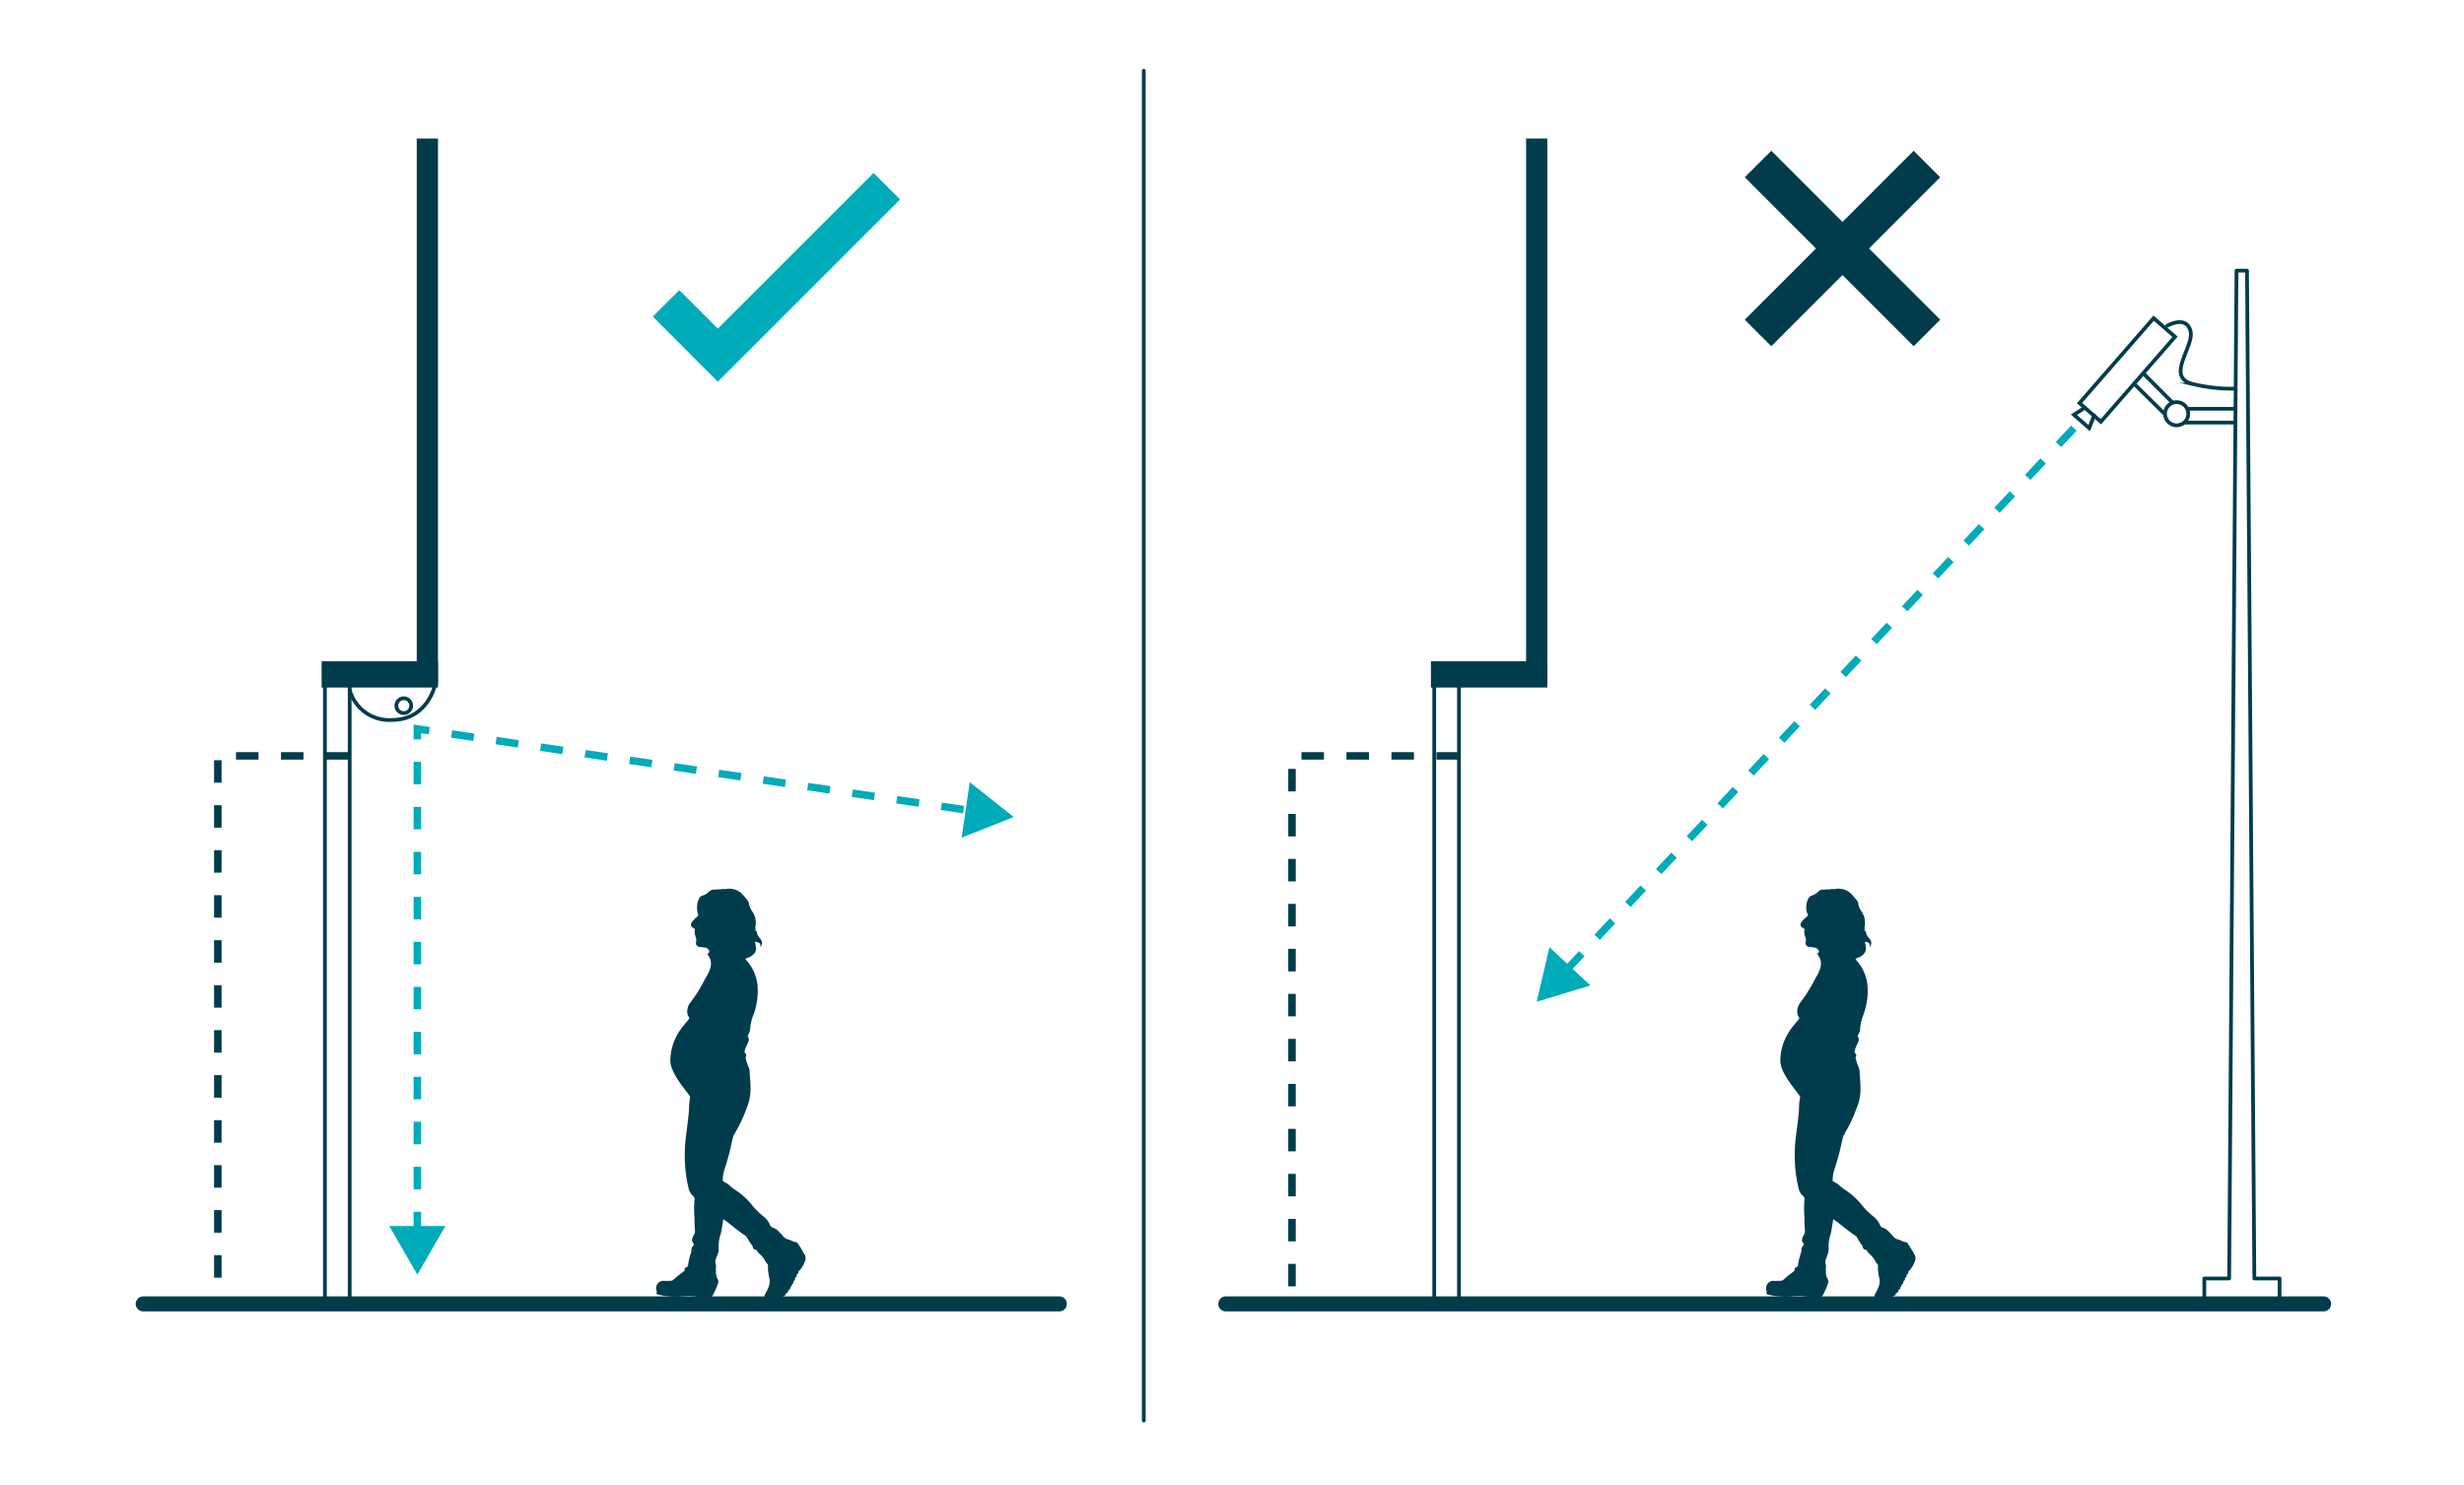 <?xml version="1.0" encoding="UTF-8"?>
<svg xmlns="http://www.w3.org/2000/svg" viewBox="0 0 328.5 198">
  <defs>
    <style>.cls-1,.cls-10,.cls-9{fill:#fff;}.cls-11,.cls-2,.cls-4,.cls-5,.cls-6,.cls-7,.cls-8{fill:none;}.cls-10,.cls-2,.cls-4,.cls-5,.cls-7,.cls-8,.cls-9{stroke:#003c4b;}.cls-10,.cls-2,.cls-5,.cls-8,.cls-9{stroke-linecap:round;}.cls-10,.cls-2,.cls-4,.cls-5{stroke-linejoin:round;}.cls-10,.cls-2,.cls-8,.cls-9{stroke-width:0.5px;}.cls-3{fill:#003c4b;}.cls-4{stroke-dasharray:3;}.cls-5{stroke-width:2px;}.cls-11,.cls-6{stroke:#00abb9;}.cls-11,.cls-6,.cls-7,.cls-8,.cls-9{stroke-miterlimit:10;}.cls-6,.cls-7{stroke-width:5px;}.cls-11{stroke-dasharray:3 3;}.cls-12{fill:#00abb9;}</style>
  </defs>
  <g id="White_background" data-name="White background">
    <rect class="cls-1" width="328.5" height="198"></rect>
  </g>
  <g id="Graphics">
    <rect class="cls-2" x="191.21" y="90.72" width="3.3" height="82.71"></rect>
    <rect class="cls-3" x="190.77" y="88.18" width="15.51" height="3.5"></rect>
    <rect class="cls-3" x="203.46" y="18.47" width="2.83" height="72.77"></rect>
    <polyline class="cls-4" points="194.51 100.79 172.25 100.79 172.25 173.41"></polyline>
    <line class="cls-5" x1="19.09" y1="173.87" x2="141.23" y2="173.87"></line>
    <rect class="cls-2" x="43.32" y="91.25" width="3.3" height="82.19"></rect>
    <rect class="cls-3" x="42.88" y="88.18" width="15.51" height="3.5"></rect>
    <rect class="cls-3" x="55.56" y="18.47" width="2.83" height="72.77"></rect>
    <polyline class="cls-4" points="46.46 100.79 29.04 100.79 29.04 173.41"></polyline>
    <path class="cls-2" d="M46.62,92A5.46,5.46,0,0,0,52.27,96c4.8,0,5.75-4.76,5.75-4.76"></path>
    <circle class="cls-2" cx="53.83" cy="94.1" r="0.99"></circle>
    <path class="cls-3" d="M101.34,126.32a.79.79,0,0,0,0-1.15,2.51,2.51,0,0,1-.42-.7.11.11,0,0,1,0-.13s0-.1,0-.11c-.24,0-.18-.25-.21-.4a.53.53,0,0,1,0-.25,2.65,2.65,0,0,0-.39-2,2.49,2.49,0,0,1-.45-1c-.05-.47-.44-.78-.71-1.13a2.44,2.44,0,0,0-2.35-.91.94.94,0,0,1-.41,0s-.1,0-.13,0c-.26.11-.55,0-.81.09,0,0-.12,0-.17,0a.76.76,0,0,0-.47.07,1,1,0,0,0-.37.28,2.29,2.29,0,0,1-.84.46.73.73,0,0,0-.41.38,2.77,2.77,0,0,0-.21,1.77.69.69,0,0,0,0,.13c.15.32.14.38-.14.59a3.41,3.41,0,0,0-.6.66.46.46,0,0,0,.19.76.27.27,0,0,1,.18.34,2.1,2.1,0,0,0,.18,1,1.37,1.37,0,0,1,0,.57.51.51,0,0,0,.51.63l.78.1a.73.73,0,0,1,.48.51c0,.09,0,.14-.11.19s-.15.18-.06.29a2.64,2.64,0,0,1,.29.55,1.86,1.86,0,0,1,0,1.19,3.85,3.85,0,0,1-.51,1.11c-.42.79-.84,1.58-1.33,2.34-.26.41-.58.79-.85,1.2a1.88,1.88,0,0,0-.35,1.44,1.38,1.38,0,0,0,.24.52c.12.14-.84,1-1.44,2a7.18,7.18,0,0,0-1.08,3.63,2.82,2.82,0,0,0,.21,1.12c.66,1.79,2.47,3.56,2.43,3.86a7.48,7.48,0,0,0-.14,1.26,10.34,10.34,0,0,1-.09,1.24c-.15,1.61-.47,3.21-.48,4.83a18.6,18.6,0,0,0,.52,4.87,1.79,1.79,0,0,0,.55.92.65.65,0,0,1,.22.59,13.58,13.58,0,0,0,0,2.3c0,.59,0,1.18.07,1.77a.84.84,0,0,1-.15.55,2.94,2.94,0,0,0-.2.44.65.65,0,0,0,.12.69c.11.12.1.21,0,.33a.75.75,0,0,0-.25.62,1,1,0,0,1-.08.38,10.4,10.4,0,0,0-.34,1.36c0,.19,0,.44-.3.54s-.12.21-.17.32a.56.56,0,0,1-.16.24,11,11,0,0,0-1.37,1.1.58.58,0,0,1-.4.12,7.88,7.88,0,0,1-1,0,1,1,0,0,0-.81,1.38s.07.11,0,.14c-.11.26.09.29.25.33a8.51,8.51,0,0,0,1.68.25c.82.09,1.63-.07,2.45-.06.57,0,1.13.11,1.69.17a3.94,3.94,0,0,0,1,0,.57.57,0,0,0,.44-.33,10.74,10.74,0,0,0,.66-1.52.67.67,0,0,0-.08-.65,1.77,1.77,0,0,1-.18-.7,6.14,6.14,0,0,1,0-1,.27.27,0,0,0,0-.09c-.22-.49,0-.92.19-1.36a2,2,0,0,0,.17-.85,4.76,4.76,0,0,1,.27-1.95c.12-.56.2-1.13.3-1.7,0-.29.05-.29.27-.12.93.68,1.81,1.45,2.78,2.09a.29.29,0,0,1,.11.11,6.71,6.71,0,0,0,.74,1.16.42.42,0,0,1,.08.22.36.36,0,0,0,.33.33.31.31,0,0,1,.24.16,1.39,1.39,0,0,0,.4.47,3.84,3.84,0,0,1,.8,1.08s0,.05,0,.06c.31.15.25.45.24.7a8.65,8.65,0,0,0,.21,1.43,2,2,0,0,1-.13,1.08,5.54,5.54,0,0,1-.49,1,.35.35,0,0,0,0,.33c.1.26.58,1.39,2.06.68,0,0,0,0,0,0-.21-.21,0-.28.13-.37s.25-.18.26-.36a.17.17,0,0,1,.12-.11.27.27,0,0,0,.22-.23.15.15,0,0,1,.11-.14.25.25,0,0,0,.2-.27c0-.07.07-.11.13-.15a.26.26,0,0,0,.15-.22.2.2,0,0,1,.14-.21s0,0,0,0c0-.25.29-.39.31-.64a.17.17,0,0,1,.08-.16.26.26,0,0,0,.12-.27.15.15,0,0,1,.08-.16.23.23,0,0,0,.13-.3.11.11,0,0,1,.06-.12.25.25,0,0,0,.17-.31c0-.05,0-.08.07-.11a3.79,3.79,0,0,0,.82-1.34,1,1,0,0,0-.08-.91c-.26-.47-.54-.94-.85-1.39a.52.52,0,0,0-.46-.26.44.44,0,0,1-.22-.07,6.11,6.11,0,0,0-.64-.26,1.21,1.21,0,0,1-.69-.44c-.19-.27-.48-.49-.7-.75a1.69,1.69,0,0,0-.68-.38.61.61,0,0,1-.35-.37,2.86,2.86,0,0,0-.9-1.14,9.78,9.78,0,0,1-1.57-1.58,9.41,9.41,0,0,0-2.06-1.87,5.93,5.93,0,0,1-.94-.73,1.64,1.64,0,0,0-.51-.32c-.13-.06-.2-.17-.32-.23a.1.1,0,0,1,0-.08,4.78,4.78,0,0,1,.23-1.45,30.65,30.65,0,0,0,1-3.75c.06-.24.13-.48.19-.71,0,0,0-.07,0-.08.19-.09.19-.3.28-.44a18.08,18.08,0,0,0,1.46-3.12,6.82,6.82,0,0,0,.54-2.87c0-.7-.1-1.39-.12-2.08a1.52,1.52,0,0,0-.15-.6,7.68,7.68,0,0,1-.36-1.12.24.24,0,0,1,0-.22.37.37,0,0,0-.07-.5.26.26,0,0,1-.09-.29,5.26,5.26,0,0,1,.39-1,.91.91,0,0,0,.07-.92.18.18,0,0,1,0-.22,1.66,1.66,0,0,0,.29-.95,6.06,6.06,0,0,1,.41-1.69,9.28,9.28,0,0,0,.57-3.9,5.8,5.8,0,0,0-1.37-3.28c-.33-.37-.31-.32.15-.51a1.66,1.66,0,0,0,.89-.7,1.14,1.14,0,0,0,.08-.81,2.53,2.53,0,0,0-.08-.48.08.08,0,0,1,0-.11s.07,0,.1,0C101.41,125.74,101.45,125.9,101.34,126.32Z"></path>
    <path class="cls-3" d="M249.23,126.32a.8.8,0,0,0,0-1.15,2.32,2.32,0,0,1-.43-.7.12.12,0,0,1,0-.13s0-.1,0-.11c-.24,0-.18-.25-.21-.4a.7.7,0,0,1,0-.25,2.65,2.65,0,0,0-.39-2,2.63,2.63,0,0,1-.45-1c0-.47-.44-.78-.71-1.13a2.44,2.44,0,0,0-2.35-.91.94.94,0,0,1-.41,0s-.1,0-.13,0c-.26.11-.55,0-.8.09-.06,0-.12,0-.18,0a.76.76,0,0,0-.47.07,1,1,0,0,0-.37.28,2.29,2.29,0,0,1-.84.46.76.76,0,0,0-.41.38,2.77,2.77,0,0,0-.21,1.77.69.69,0,0,0,.05.13c.15.32.14.38-.13.59a3.47,3.47,0,0,0-.61.66.46.46,0,0,0,.19.76.27.27,0,0,1,.18.34,2.1,2.1,0,0,0,.18,1,1.22,1.22,0,0,1,0,.57.51.51,0,0,0,.52.63l.77.1a.71.71,0,0,1,.48.51c0,.09,0,.14-.11.19a.18.18,0,0,0,0,.29,3.17,3.17,0,0,1,.28.55,1.86,1.86,0,0,1,0,1.19,3.83,3.83,0,0,1-.5,1.11c-.42.79-.85,1.58-1.34,2.34-.26.41-.58.79-.85,1.2a1.84,1.84,0,0,0-.34,1.44,1.13,1.13,0,0,0,.24.52c.11.14-.85,1-1.45,2a7.28,7.28,0,0,0-1.08,3.63,3,3,0,0,0,.21,1.12c.66,1.79,2.48,3.56,2.44,3.86a6.58,6.58,0,0,0-.15,1.26,10.34,10.34,0,0,1-.09,1.24c-.14,1.61-.47,3.21-.48,4.83a18.6,18.6,0,0,0,.52,4.87,1.79,1.79,0,0,0,.55.92.63.63,0,0,1,.22.59,13.58,13.58,0,0,0,0,2.3c0,.59,0,1.18.07,1.77a.89.89,0,0,1-.14.55,1.75,1.75,0,0,0-.2.44.63.63,0,0,0,.11.69c.11.12.1.21,0,.33a.75.75,0,0,0-.25.62.87.87,0,0,1-.08.38,10.4,10.4,0,0,0-.34,1.36c0,.19,0,.44-.3.54s-.12.21-.17.32a.56.56,0,0,1-.16.24,10.22,10.22,0,0,0-1.36,1.1.62.62,0,0,1-.41.12,7.88,7.88,0,0,1-1,0,1,1,0,0,0-.81,1.38s.07.11,0,.14c-.11.26.09.29.25.33a8.51,8.51,0,0,0,1.68.25c.82.09,1.63-.07,2.45-.06.57,0,1.13.11,1.69.17a3.94,3.94,0,0,0,1,0,.57.57,0,0,0,.44-.33,9.7,9.7,0,0,0,.66-1.52.69.69,0,0,0-.07-.65,1.62,1.62,0,0,1-.19-.7,7.36,7.36,0,0,1,0-1,.27.27,0,0,0,0-.09c-.22-.49.05-.92.19-1.36a2,2,0,0,0,.17-.85,4.94,4.94,0,0,1,.27-1.95c.12-.56.2-1.13.3-1.7,0-.29,0-.29.27-.12.94.68,1.81,1.45,2.78,2.09a.29.29,0,0,1,.11.11,8.16,8.16,0,0,0,.74,1.16.42.42,0,0,1,.08.22.36.36,0,0,0,.33.33.31.31,0,0,1,.24.16,1.39,1.39,0,0,0,.4.47,3.84,3.84,0,0,1,.8,1.08s0,.05,0,.06c.31.15.25.45.24.7a8.65,8.65,0,0,0,.21,1.43,1.9,1.9,0,0,1-.13,1.08,5.54,5.54,0,0,1-.49,1,.38.38,0,0,0,0,.33c.1.26.58,1.39,2.06.68,0,0,0,0,0,0-.21-.21,0-.28.13-.37s.25-.18.26-.36.07-.09.12-.11a.27.27,0,0,0,.22-.23.15.15,0,0,1,.11-.14.25.25,0,0,0,.2-.27c0-.07.07-.11.13-.15a.26.26,0,0,0,.15-.22.2.2,0,0,1,.14-.21l0,0c0-.25.28-.39.3-.64a.17.17,0,0,1,.08-.16.23.23,0,0,0,.12-.27.15.15,0,0,1,.08-.16.22.22,0,0,0,.13-.3.11.11,0,0,1,.06-.12.25.25,0,0,0,.17-.31.14.14,0,0,1,.07-.11,3.65,3.65,0,0,0,.82-1.34,1,1,0,0,0-.08-.91c-.26-.47-.54-.94-.85-1.39a.52.52,0,0,0-.46-.26.44.44,0,0,1-.22-.07c-.21-.09-.41-.19-.63-.26a1.2,1.2,0,0,1-.7-.44,9.73,9.73,0,0,0-.7-.75,1.69,1.69,0,0,0-.68-.38.64.64,0,0,1-.35-.37,2.86,2.86,0,0,0-.9-1.14,9.78,9.78,0,0,1-1.57-1.58,9.59,9.59,0,0,0-2.05-1.87,5.58,5.58,0,0,1-.95-.73,1.64,1.64,0,0,0-.51-.32c-.12-.06-.2-.17-.32-.23a.1.1,0,0,1,0-.08,4.5,4.5,0,0,1,.24-1.45,32.5,32.5,0,0,0,1-3.75c.06-.24.13-.48.19-.71,0,0,0-.07,0-.08.19-.09.19-.3.28-.44a17.36,17.36,0,0,0,1.46-3.12,6.67,6.67,0,0,0,.54-2.87c0-.7-.1-1.39-.12-2.08a1.52,1.52,0,0,0-.15-.6,7.68,7.68,0,0,1-.36-1.12.24.24,0,0,1,0-.22.37.37,0,0,0-.07-.5.24.24,0,0,1-.08-.29,4.25,4.25,0,0,1,.39-1,.91.91,0,0,0,.06-.92.18.18,0,0,1,0-.22,1.66,1.66,0,0,0,.29-.95,6.43,6.43,0,0,1,.41-1.69,9.28,9.28,0,0,0,.57-3.9,5.8,5.8,0,0,0-1.37-3.28c-.32-.37-.3-.32.15-.51a1.62,1.62,0,0,0,.89-.7,1.14,1.14,0,0,0,.08-.81,2.53,2.53,0,0,0-.08-.48.08.08,0,0,1,0-.11s.07,0,.1,0C249.3,125.74,249.35,125.9,249.23,126.32Z"></path>
    <polyline class="cls-6" points="88.8 40.45 95.7 47.36 118.23 24.83"></polyline>
    <line class="cls-7" x1="234.38" y1="44.4" x2="256.9" y2="21.87"></line>
    <line class="cls-7" x1="234.38" y1="21.87" x2="256.9" y2="44.4"></line>
    <polyline class="cls-8" points="298.61 54.51 290.46 54.51 285.93 49.97"></polyline>
    <polyline class="cls-8" points="298.61 56.35 289.76 56.35 284.71 51.37"></polyline>
    <rect class="cls-8" x="276.08" y="47.44" width="15.03" height="3.78" transform="translate(507.24 -131.91) rotate(131.11)"></rect>
    <polyline class="cls-8" points="279.2 55.39 278.53 57.09 276.49 55.3 277.92 54.39"></polyline>
    <path class="cls-8" d="M288.93,43.44s2.52-1.46,3.1.68-3.68,6.4.68,7.17a20.85,20.85,0,0,0,6.11.49"></path>
    <circle class="cls-9" cx="290.19" cy="55.17" r="1.55"></circle>
    <line class="cls-2" x1="152.49" y1="9.43" x2="152.49" y2="189.43"></line>
    <polygon class="cls-10" points="300.55 170.48 299.57 36.09 298.17 36.09 297.19 170.48 293.88 170.48 293.88 173.87 303.91 173.87 303.91 170.48 300.55 170.48"></polygon>
    <polyline class="cls-11" points="55.64 164.59 55.64 97.2 129.83 108.16"></polyline>
    <polygon class="cls-12" points="59.38 163.49 55.64 169.97 51.9 163.49 59.38 163.49"></polygon>
    <polygon class="cls-12" points="128.2 111.7 135.15 108.95 129.29 104.3 128.2 111.7"></polygon>
    <line class="cls-11" x1="276.49" y1="57.09" x2="208.55" y2="129.66"></line>
    <polygon class="cls-12" points="206.57 126.3 204.87 133.58 212.03 131.41 206.57 126.3"></polygon>
    <line class="cls-5" x1="163.42" y1="173.87" x2="309.78" y2="173.87"></line>
  </g>
</svg>
